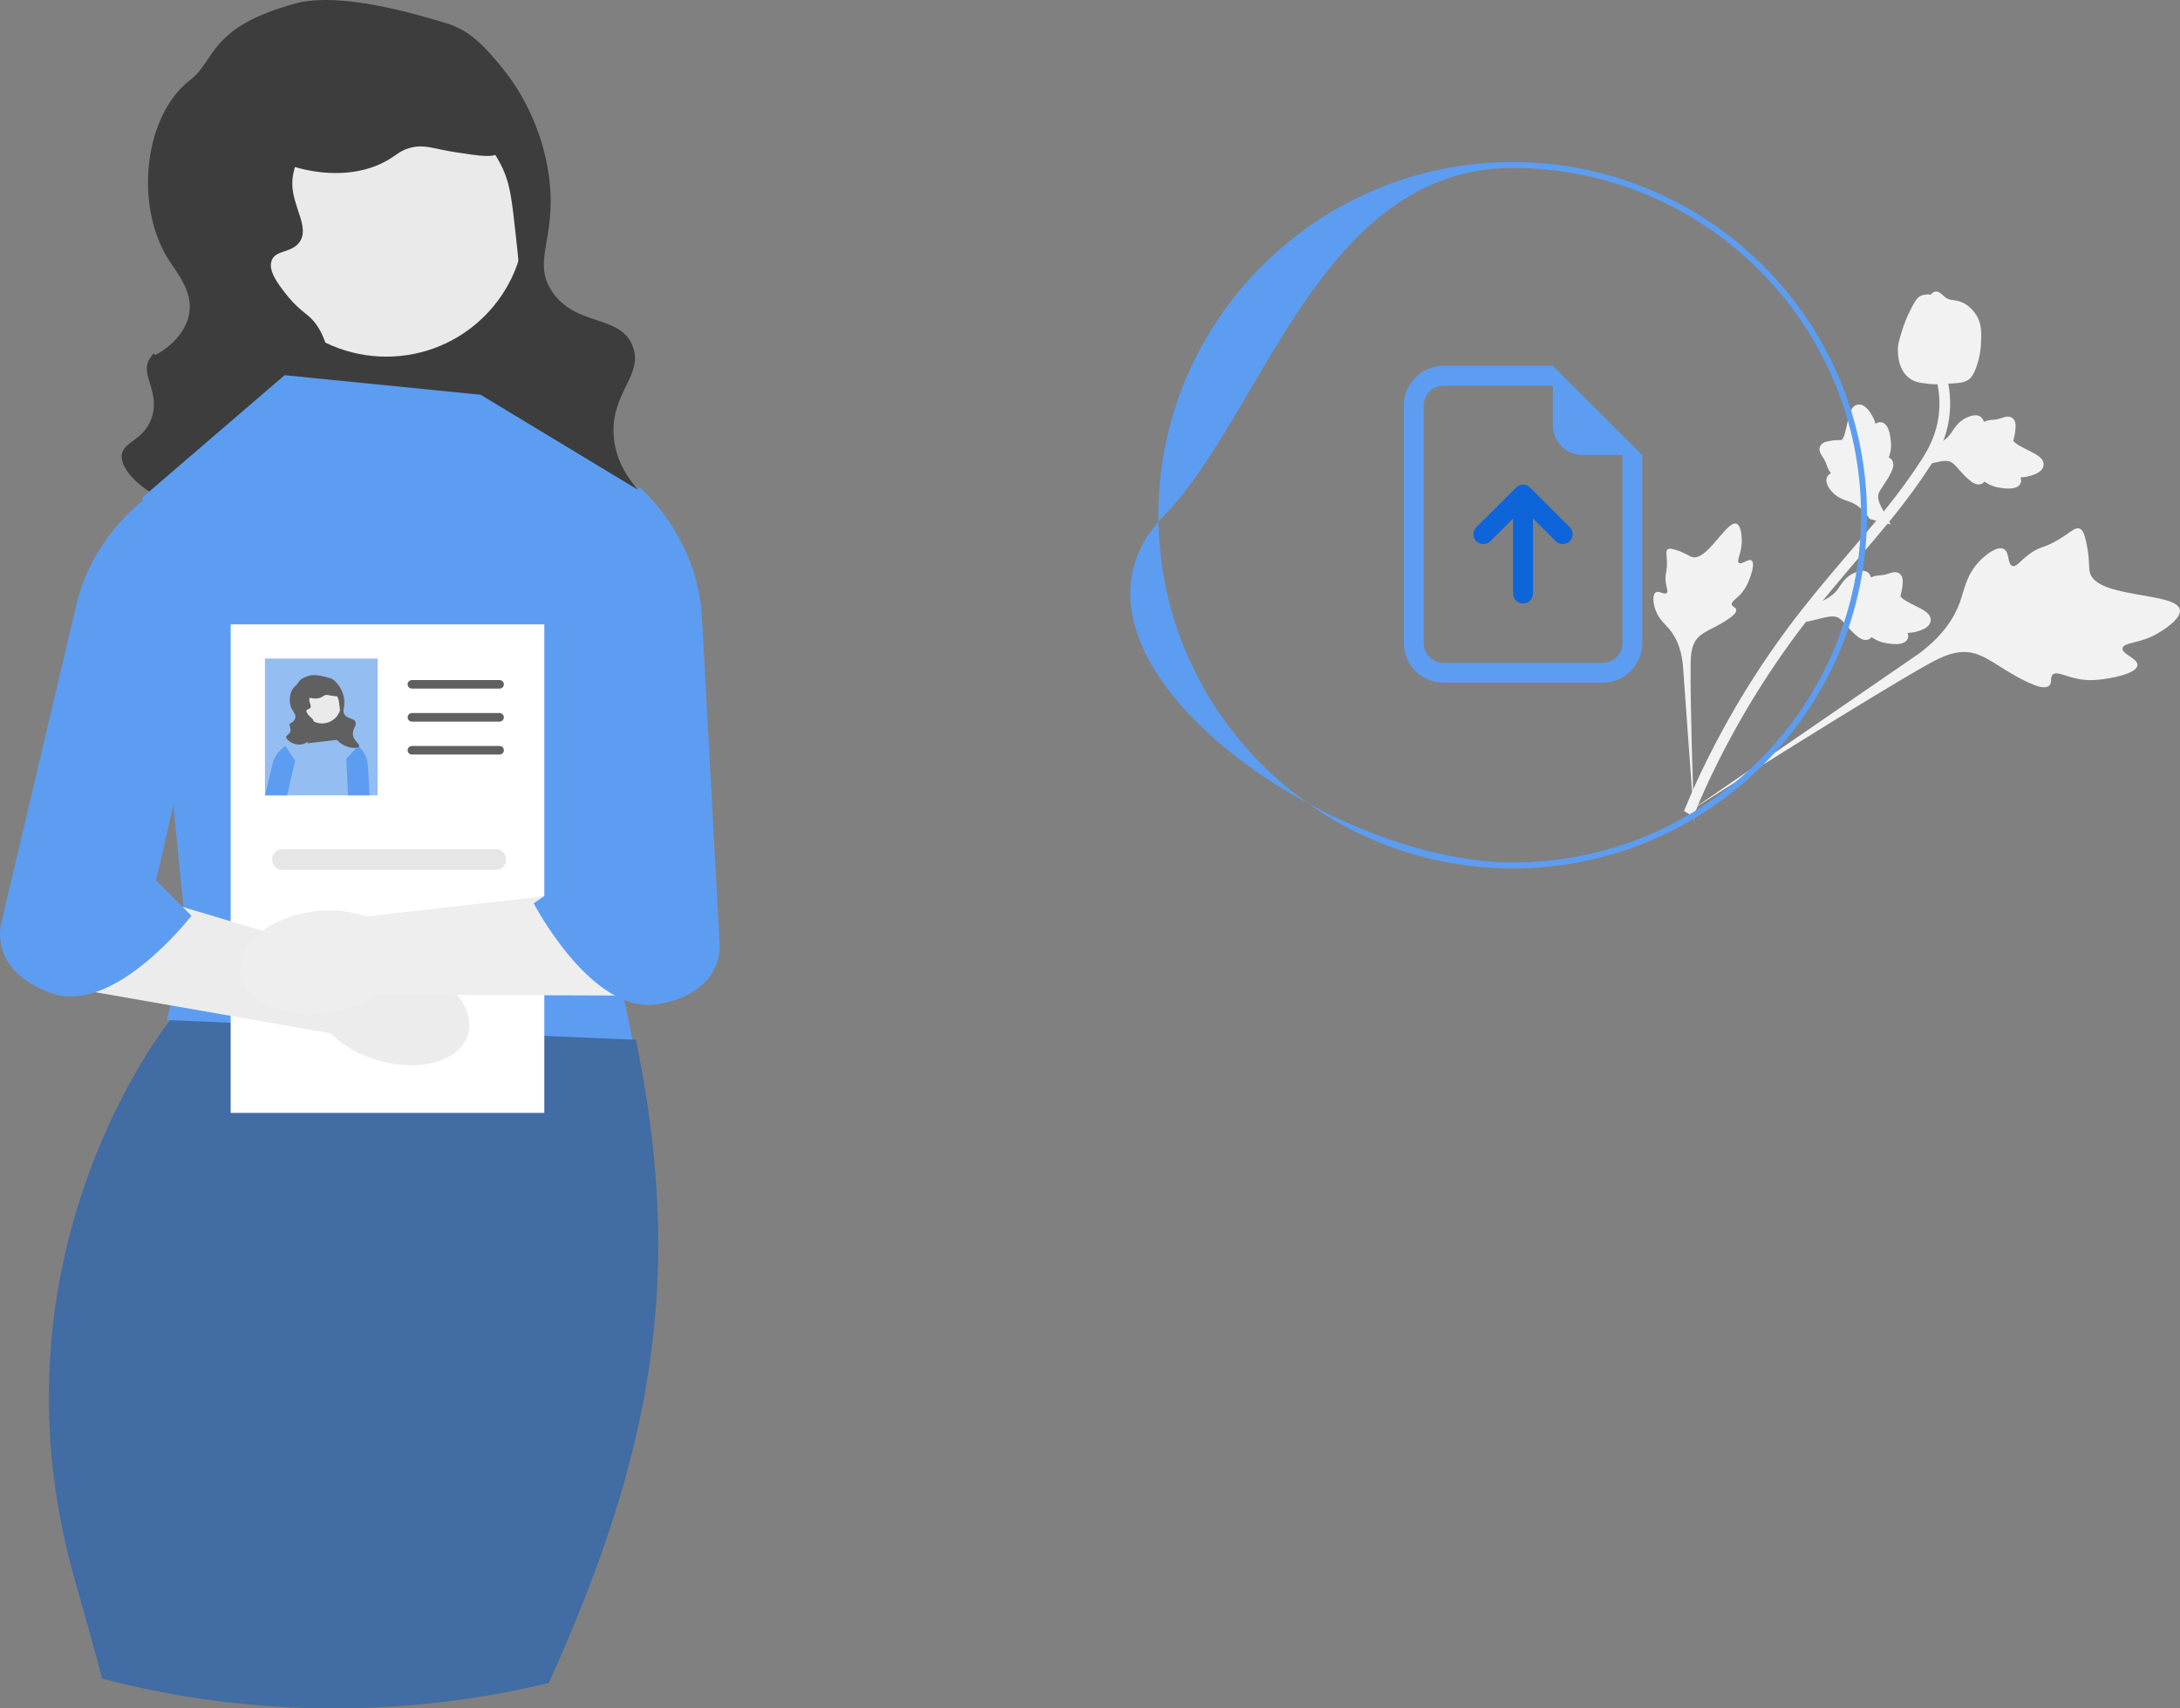 <svg width="296" height="232" viewBox="0 0 296 232" fill="none" xmlns="http://www.w3.org/2000/svg">
<rect x="0" y="0" width="296" height="232" fill="#808080" stroke="none"/>
<g clip-path="url(#clip0_91_332)">
<path d="M72.085 27.508L33.693 32.016L37.981 68.314L76.373 63.805L72.085 27.508Z" fill="#3D3D3D"/>
<path d="M52.462 48.431C62.872 48.431 71.311 40.018 71.311 29.639C71.311 19.26 62.872 10.847 52.462 10.847C42.053 10.847 33.614 19.26 33.614 29.639C33.614 40.018 42.053 48.431 52.462 48.431Z" fill="#EAEAEA"/>
<path d="M40.035 0.492C28.29 3.743 29.384 8.108 25.825 10.859C19.555 15.705 18.275 27.724 22.751 35.03C23.948 36.982 26.288 39.562 25.673 42.716C25.2 45.138 23.206 46.768 22.831 47.065C19.757 49.495 21.636 46.813 20.339 48.696C18.908 50.774 21.784 53.134 20.613 56.693C19.574 59.847 16.675 59.932 16.525 61.856C16.266 65.171 24.401 70.819 32.179 69.386C39.104 68.11 43.594 61.619 44.676 55.874C45.401 52.026 45.148 45.584 41.793 42.831C41.322 42.444 40.052 41.525 38.755 39.842C37.729 38.51 36.379 36.757 36.886 35.377C37.426 33.908 39.508 34.404 40.623 32.931C42.135 30.934 39.729 28.143 39.688 25.012C39.618 19.708 46.319 12.533 54.327 12.587C63.411 12.647 67.841 21.968 68.306 22.989C69.27 25.105 69.508 27.234 69.982 31.491C70.663 37.6 71.09 41.43 69.633 45.583C67.539 51.557 63.948 51.36 63.444 55.678C62.657 62.409 70.774 68.124 71.7 68.76C78.567 73.469 88.161 74.001 89.456 71.358C90.623 68.977 83.946 66.27 83.341 59.363C82.817 53.377 87.443 50.99 85.909 47.017C84.221 42.644 78.175 44.397 74.967 39.604C71.973 35.13 76.143 31.963 74.264 22.29C73.866 20.243 72.516 14.395 67.993 8.975C66.001 6.587 63.974 4.158 60.594 3.152C56.811 2.026 46.249 -1.228 40.035 0.492Z" fill="#3D3D3D"/>
<path d="M34.041 17.924C35.01 21.953 41.401 23.233 44.088 23.435C45.226 23.52 49.071 23.809 52.615 21.765C53.925 21.009 54.364 20.413 55.769 20.056C57.67 19.573 58.73 20.191 61.882 20.676C65.387 21.216 67.14 21.486 67.917 20.637C69.188 19.248 67.629 15.379 65.658 12.873C62.014 8.239 56.24 7.349 53.548 6.934C50.471 6.46 44.228 5.499 39.063 9.304C38.373 9.813 33.058 13.829 34.041 17.924Z" fill="#3D3D3D"/>
<path d="M290.22 90.338C290.307 89.385 288.074 88.862 288.198 88.029C288.321 87.2 290.581 87.431 293.014 85.99C293.453 85.73 296.218 84.092 295.986 82.803C295.546 80.361 284.725 81.323 283.767 77.762C283.556 76.981 283.798 75.899 283.226 73.445C282.998 72.469 282.802 71.96 282.377 71.79C281.775 71.549 281.24 72.201 279.722 73.145C277.444 74.56 277.047 74.089 275.407 75.346C274.189 76.279 273.768 77.029 273.253 76.862C272.524 76.626 272.895 74.973 272.064 74.546C271.216 74.11 269.689 75.245 268.745 76.239C266.974 78.105 266.746 80.014 266.128 81.749C265.457 83.635 264.012 86.197 260.524 88.784L228.734 110.627C235.42 106.263 254.105 94.555 261.373 90.439C263.472 89.25 265.673 88.098 268.027 88.715C270.294 89.308 272.43 91.471 276.071 92.963C276.496 93.137 277.686 93.607 278.24 93.109C278.698 92.697 278.304 91.999 278.726 91.608C279.292 91.084 280.46 91.915 282.401 92.239C283.769 92.468 284.826 92.328 285.735 92.208C286.009 92.172 290.104 91.606 290.22 90.338Z" fill="#F2F2F2"/>
<path d="M237.829 76.117C237.386 75.799 236.483 76.741 236.109 76.44C235.736 76.141 236.502 75.101 236.495 73.495C236.494 73.205 236.485 71.379 235.784 71.121C234.455 70.632 231.806 76.205 229.777 75.647C229.331 75.524 228.868 75.093 227.495 74.665C226.949 74.495 226.642 74.445 226.436 74.603C226.143 74.829 226.31 75.278 226.337 76.293C226.376 77.816 226.03 77.875 226.175 79.04C226.283 79.905 226.531 80.327 226.3 80.531C225.974 80.82 225.267 80.162 224.817 80.445C224.357 80.734 224.475 81.809 224.693 82.558C225.1 83.963 225.974 84.625 226.65 85.428C227.385 86.301 228.229 87.747 228.496 90.2L230.076 112.059C229.857 107.528 229.485 95.007 229.556 90.262C229.576 88.892 229.644 87.483 230.627 86.508C231.573 85.57 233.254 85.149 235.039 83.798C235.247 83.64 235.822 83.194 235.737 82.779C235.666 82.436 235.209 82.427 235.138 82.108C235.044 81.68 235.79 81.348 236.509 80.492C237.017 79.888 237.253 79.331 237.456 78.851C237.517 78.707 238.42 76.54 237.829 76.117Z" fill="#F2F2F2"/>
<path d="M245.225 84.462L246.68 81.897L246.933 81.805C248.1 81.379 248.977 80.774 249.54 80.005C249.63 79.883 249.713 79.756 249.798 79.627C250.134 79.116 250.552 78.48 251.394 77.995C251.865 77.725 253.044 77.165 253.722 77.829C253.907 78.005 253.994 78.211 254.032 78.406C254.069 78.391 254.107 78.377 254.147 78.361C254.647 78.171 254.947 78.152 255.236 78.133C255.458 78.119 255.687 78.105 256.116 77.987C256.303 77.936 256.459 77.884 256.589 77.84C256.985 77.709 257.48 77.568 257.929 77.901C258.398 78.274 258.362 78.857 258.338 79.243C258.296 79.932 258.185 80.371 258.111 80.661C258.084 80.767 258.054 80.887 258.052 80.93C258.042 81.272 259.469 81.974 260.004 82.241C261.209 82.838 262.251 83.355 262.144 84.307C262.068 84.989 261.4 85.481 260.103 85.808C259.699 85.91 259.327 85.939 259.011 85.945C259.107 86.168 259.147 86.433 259.032 86.72C258.759 87.4 257.845 87.618 256.313 87.372C255.933 87.312 255.421 87.23 254.829 86.941C254.551 86.805 254.32 86.654 254.125 86.522C254.042 86.629 253.929 86.73 253.773 86.804C253.314 87.023 252.779 86.898 252.191 86.411C251.536 85.885 251.07 85.351 250.658 84.881C250.298 84.471 249.987 84.119 249.681 83.928C249.108 83.581 248.377 83.712 247.481 83.92L245.225 84.462Z" fill="#F2F2F2"/>
<path d="M256.715 71.224L253.857 70.471L253.704 70.251C252.995 69.233 252.186 68.541 251.297 68.193C251.156 68.138 251.012 68.09 250.865 68.04C250.283 67.846 249.56 67.604 248.876 66.915C248.495 66.529 247.652 65.535 248.124 64.711C248.249 64.489 248.427 64.353 248.606 64.267C248.582 64.235 248.558 64.202 248.532 64.167C248.222 63.733 248.127 63.449 248.036 63.175C247.966 62.964 247.894 62.746 247.671 62.363C247.574 62.195 247.484 62.059 247.408 61.944C247.18 61.595 246.918 61.154 247.127 60.636C247.37 60.09 247.945 59.977 248.326 59.901C249.005 59.767 249.458 59.763 249.759 59.76C249.869 59.759 249.993 59.758 250.034 59.749C250.369 59.672 250.688 58.118 250.812 57.534C251.085 56.221 251.322 55.084 252.273 54.946C252.954 54.847 253.601 55.366 254.247 56.534C254.448 56.897 254.572 57.249 254.657 57.553C254.85 57.403 255.096 57.298 255.404 57.336C256.132 57.426 256.576 58.252 256.726 59.792C256.765 60.175 256.814 60.689 256.684 61.333C256.622 61.636 256.535 61.896 256.456 62.118C256.581 62.171 256.707 62.254 256.819 62.386C257.148 62.773 257.163 63.321 256.839 64.012C256.495 64.777 256.095 65.362 255.744 65.878C255.438 66.329 255.175 66.719 255.067 67.062C254.876 67.703 255.189 68.374 255.617 69.186L256.715 71.224Z" fill="#F2F2F2"/>
<path d="M260.552 63.34L262.008 60.775L262.26 60.683C263.428 60.258 264.304 59.653 264.868 58.884C264.957 58.762 265.04 58.635 265.125 58.506C265.461 57.994 265.879 57.358 266.722 56.873C267.192 56.603 268.371 56.043 269.05 56.707C269.234 56.884 269.321 57.09 269.359 57.285C269.396 57.27 269.434 57.255 269.475 57.239C269.974 57.049 270.274 57.03 270.563 57.011C270.786 56.997 271.015 56.983 271.443 56.866C271.631 56.814 271.786 56.762 271.917 56.719C272.313 56.587 272.807 56.446 273.257 56.779C273.725 57.152 273.689 57.735 273.665 58.121C273.623 58.81 273.512 59.249 273.439 59.54C273.412 59.646 273.382 59.766 273.38 59.808C273.37 60.15 274.796 60.852 275.331 61.12C276.536 61.716 277.579 62.233 277.472 63.185C277.395 63.867 276.727 64.359 275.431 64.686C275.027 64.788 274.654 64.818 274.338 64.824C274.435 65.047 274.474 65.311 274.359 65.598C274.087 66.278 273.172 66.497 271.641 66.251C271.26 66.191 270.748 66.108 270.157 65.819C269.878 65.683 269.648 65.532 269.453 65.4C269.369 65.507 269.257 65.608 269.101 65.682C268.642 65.901 268.106 65.777 267.518 65.29C266.863 64.763 266.397 64.23 265.985 63.76C265.625 63.35 265.314 62.998 265.008 62.807C264.435 62.46 263.704 62.591 262.808 62.798L260.552 63.34Z" fill="#F2F2F2"/>
<path d="M229.559 111.163L229.286 110.492L228.656 110.139C228.686 110.078 228.744 109.932 228.837 109.704C229.347 108.455 230.897 104.653 233.925 99.09C236.039 95.207 238.426 91.368 241.021 87.68C243.619 83.985 245.801 81.343 247.554 79.219C248.877 77.617 250.164 76.112 251.418 74.646C254.769 70.729 257.933 67.029 260.854 62.512C261.506 61.504 262.864 59.406 263.24 56.402C263.458 54.66 263.315 52.871 262.815 51.085L264.215 50.695C264.766 52.667 264.923 54.648 264.681 56.583C264.264 59.913 262.785 62.2 262.074 63.299C259.102 67.895 255.907 71.63 252.524 75.585C251.275 77.046 249.993 78.544 248.676 80.14C246.939 82.244 244.776 84.863 242.211 88.51C239.647 92.155 237.289 95.946 235.201 99.78C232.211 105.273 230.685 109.019 230.184 110.249C229.915 110.906 229.859 111.043 229.559 111.163Z" fill="#F2F2F2"/>
<path d="M259.303 51.392C259.255 51.358 259.207 51.321 259.16 51.282C258.197 50.505 257.703 49.237 257.691 47.514C257.687 46.705 257.926 45.958 258.403 44.467C258.477 44.237 258.861 43.08 259.62 41.653C260.116 40.72 260.388 40.377 260.783 40.185C261.223 39.971 261.701 39.947 262.16 40.028C262.227 39.905 262.323 39.798 262.458 39.715C263.013 39.371 263.5 39.819 263.766 40.059C263.899 40.182 264.063 40.338 264.267 40.469C264.587 40.677 264.82 40.705 265.171 40.749C265.508 40.791 265.926 40.843 266.436 41.073C267.444 41.523 267.998 42.3 268.181 42.556C269.147 43.897 269.059 45.336 268.956 47.003C268.935 47.336 268.826 48.529 268.325 49.909C267.963 50.905 267.663 51.248 267.394 51.469C266.843 51.925 266.268 51.999 264.886 52.081C263.441 52.168 262.716 52.211 262.162 52.155C260.872 52.023 260.062 51.94 259.303 51.392Z" fill="#F2F2F2"/>
<path d="M74.525 228.545C65.178 230.805 55.414 232 45.372 232C34.494 232 23.94 230.599 13.893 227.958C12.798 223.916 11.554 219.441 10.145 214.49C-2.501 170.04 23.119 138.525 23.119 138.525L29.439 133.552L86.336 141.179C92.958 173.366 88.648 197.249 74.525 228.545Z" fill="#416CA4"/>
<path d="M65.257 53.605L38.64 50.952L19.343 67.538L25.331 127.248L22.67 138.527L85.885 141.181L82.558 125.258L87.216 66.874L65.257 53.605Z" fill="#5C9DF1"/>
<path d="M73.907 84.787H31.32V151.132H73.907V84.787Z" fill="white"/>
<path d="M67.831 93.516H55.931C55.609 93.516 55.347 93.255 55.347 92.934C55.347 92.613 55.609 92.352 55.931 92.352H67.831C68.152 92.352 68.414 92.613 68.414 92.934C68.414 93.255 68.152 93.516 67.831 93.516Z" fill="#606060"/>
<path d="M67.831 97.992H55.931C55.609 97.992 55.347 97.731 55.347 97.41C55.347 97.089 55.609 96.828 55.931 96.828H67.831C68.152 96.828 68.414 97.089 68.414 97.41C68.414 97.731 68.152 97.992 67.831 97.992Z" fill="#606060"/>
<path d="M67.831 102.467H55.931C55.609 102.467 55.347 102.206 55.347 101.886C55.347 101.565 55.609 101.304 55.931 101.304H67.831C68.152 101.304 68.414 101.565 68.414 101.886C68.414 102.206 68.152 102.467 67.831 102.467Z" fill="#606060"/>
<path d="M67.296 118.133H38.361C37.578 118.133 36.941 117.498 36.941 116.718C36.941 115.938 37.578 115.303 38.361 115.303H67.296C68.079 115.303 68.716 115.938 68.716 116.718C68.716 117.498 68.079 118.133 67.296 118.133Z" fill="#E6E6E6"/>
<path d="M51.018 143.901C56.776 145.7 62.373 144.197 63.521 140.544C64.669 136.89 60.932 132.471 55.173 130.672C52.882 129.922 50.444 129.73 48.064 130.112L23.573 122.797L8.03 133.883L44.858 140.316C46.595 141.984 48.707 143.214 51.018 143.901Z" fill="#ECECEC"/>
<path d="M21.851 66.211C21.851 66.211 12.928 71.294 10.379 82.097L0.181 125.308C0.181 125.308 -1.731 131.663 6.873 134.84C15.477 138.017 25.994 124.355 25.994 124.355L21.191 119.567L30.455 79.238L21.851 66.211Z" fill="#5C9DF1"/>
<path d="M44.38 137.515C38.395 138.273 33.151 135.809 32.667 132.012C32.183 128.214 36.643 124.521 42.63 123.763C45.018 123.427 47.452 123.667 49.727 124.461L75.128 121.565L88.466 135.21L51.079 135.068C49.074 136.405 46.777 137.244 44.38 137.515Z" fill="#EEEEEE"/>
<path d="M86.829 66.168C86.829 66.168 94.713 72.741 95.312 83.823L97.709 128.149C97.709 128.149 98.468 134.74 89.436 136.355C80.405 137.97 72.469 122.673 72.469 122.673L78.044 118.804L76.056 77.479L86.829 66.168Z" fill="#5C9DF1"/>
<path d="M51.283 89.432H35.978V108.008H51.283V89.432Z" fill="#94BDF1"/>
<path d="M40.064 103.298L39.013 107.889L38.986 108.008H35.992C36.351 106.495 36.797 104.625 37.003 103.729C37.263 102.641 37.941 101.938 38.374 101.586C38.593 101.394 38.753 101.307 38.753 101.307L40.064 103.298Z" fill="#5C9DF1"/>
<path d="M50.172 108.008H47.257L47.018 103.026L48.615 101.347L48.661 101.301C48.661 101.301 49.866 102.302 49.952 103.994C49.999 104.837 50.092 106.529 50.172 108.008Z" fill="#5C9DF1"/>
<path d="M205.393 117.934C178.866 117.934 157.286 96.417 157.286 69.969C157.286 43.521 178.866 22.005 205.393 22.005C231.919 22.005 253.5 43.522 253.5 69.969C253.5 96.417 231.919 117.934 205.393 117.934ZM205.393 22.811C179.312 22.811 171.435 56.265 158.094 69.969C139.93 88.628 179.312 117.127 205.393 117.127C231.473 117.127 252.691 95.972 252.691 69.969C252.691 43.966 231.473 22.811 205.393 22.811Z" fill="#5C9DF1"/>
<path d="M208.148 80.609C208.148 81.352 207.545 81.954 206.8 81.954C206.055 81.954 205.451 81.352 205.451 80.609V70.409L202.36 73.494C201.833 74.02 200.978 74.02 200.451 73.494C199.923 72.968 199.923 72.116 200.451 71.59L205.845 66.212C206.371 65.686 207.225 65.685 207.752 66.209L207.755 66.212L213.149 71.59C213.676 72.116 213.676 72.968 213.149 73.494C212.622 74.02 211.767 74.02 211.239 73.494L208.148 70.409V80.609Z" fill="#0E65D9"/>
<path d="M222.983 87.332V61.785L210.845 49.684H196.011C193.032 49.684 190.617 52.092 190.617 55.062V87.332C190.617 90.303 193.032 92.711 196.011 92.711H217.588C220.568 92.711 222.983 90.303 222.983 87.332ZM210.845 57.752C210.845 59.979 212.657 61.785 214.891 61.785H220.286V87.332C220.286 88.818 219.078 90.022 217.588 90.022H196.011C194.521 90.022 193.314 88.818 193.314 87.332V55.062C193.314 53.577 194.521 52.373 196.011 52.373H210.845V57.752Z" fill="#5C9DF1"/>
<path d="M46.393 95.403L41.187 96.015L41.768 100.936L46.974 100.325L46.393 95.403Z" fill="#606060"/>
<path d="M43.732 98.24C45.143 98.24 46.288 97.1 46.288 95.692C46.288 94.285 45.143 93.144 43.732 93.144C42.321 93.144 41.176 94.285 41.176 95.692C41.176 97.1 42.321 98.24 43.732 98.24Z" fill="#EAEAEA"/>
<path d="M42.047 91.74C40.454 92.181 40.603 92.773 40.12 93.146C39.27 93.803 39.096 95.433 39.703 96.423C39.865 96.688 40.183 97.038 40.099 97.466C40.035 97.794 39.765 98.015 39.714 98.055C39.297 98.385 39.552 98.021 39.376 98.276C39.182 98.558 39.572 98.878 39.413 99.361C39.273 99.788 38.879 99.8 38.859 100.061C38.824 100.51 39.927 101.276 40.982 101.082C41.921 100.909 42.529 100.029 42.676 99.25C42.774 98.728 42.74 97.854 42.285 97.481C42.221 97.429 42.049 97.304 41.873 97.076C41.734 96.895 41.551 96.657 41.62 96.471C41.693 96.271 41.975 96.338 42.127 96.139C42.332 95.868 42.005 95.49 42 95.065C41.99 94.346 42.899 93.373 43.985 93.38C45.217 93.388 45.817 94.652 45.88 94.791C46.011 95.078 46.043 95.366 46.108 95.944C46.2 96.772 46.258 97.291 46.06 97.854C45.776 98.664 45.289 98.638 45.221 99.223C45.114 100.136 46.215 100.911 46.34 100.997C47.272 101.635 48.572 101.708 48.748 101.349C48.906 101.026 48.001 100.659 47.919 99.723C47.848 98.911 48.475 98.588 48.267 98.049C48.038 97.456 47.218 97.694 46.783 97.044C46.377 96.437 46.943 96.007 46.688 94.696C46.634 94.418 46.451 93.625 45.838 92.89C45.568 92.567 45.293 92.237 44.835 92.101C44.322 91.948 42.889 91.507 42.047 91.74Z" fill="#606060"/>
<path d="M41.234 94.104C41.365 94.65 42.232 94.824 42.596 94.851C42.751 94.863 43.272 94.902 43.753 94.625C43.93 94.522 43.99 94.441 44.18 94.393C44.438 94.327 44.582 94.411 45.009 94.477C45.484 94.55 45.722 94.587 45.828 94.472C46 94.284 45.788 93.759 45.521 93.419C45.027 92.791 44.244 92.67 43.879 92.614C43.462 92.549 42.615 92.419 41.915 92.935C41.821 93.004 41.101 93.549 41.234 94.104Z" fill="#606060"/>
</g>
<defs>
<clipPath id="clip0_91_332">
<rect width="296" height="232" fill="white"/>
</clipPath>
</defs>
</svg>
